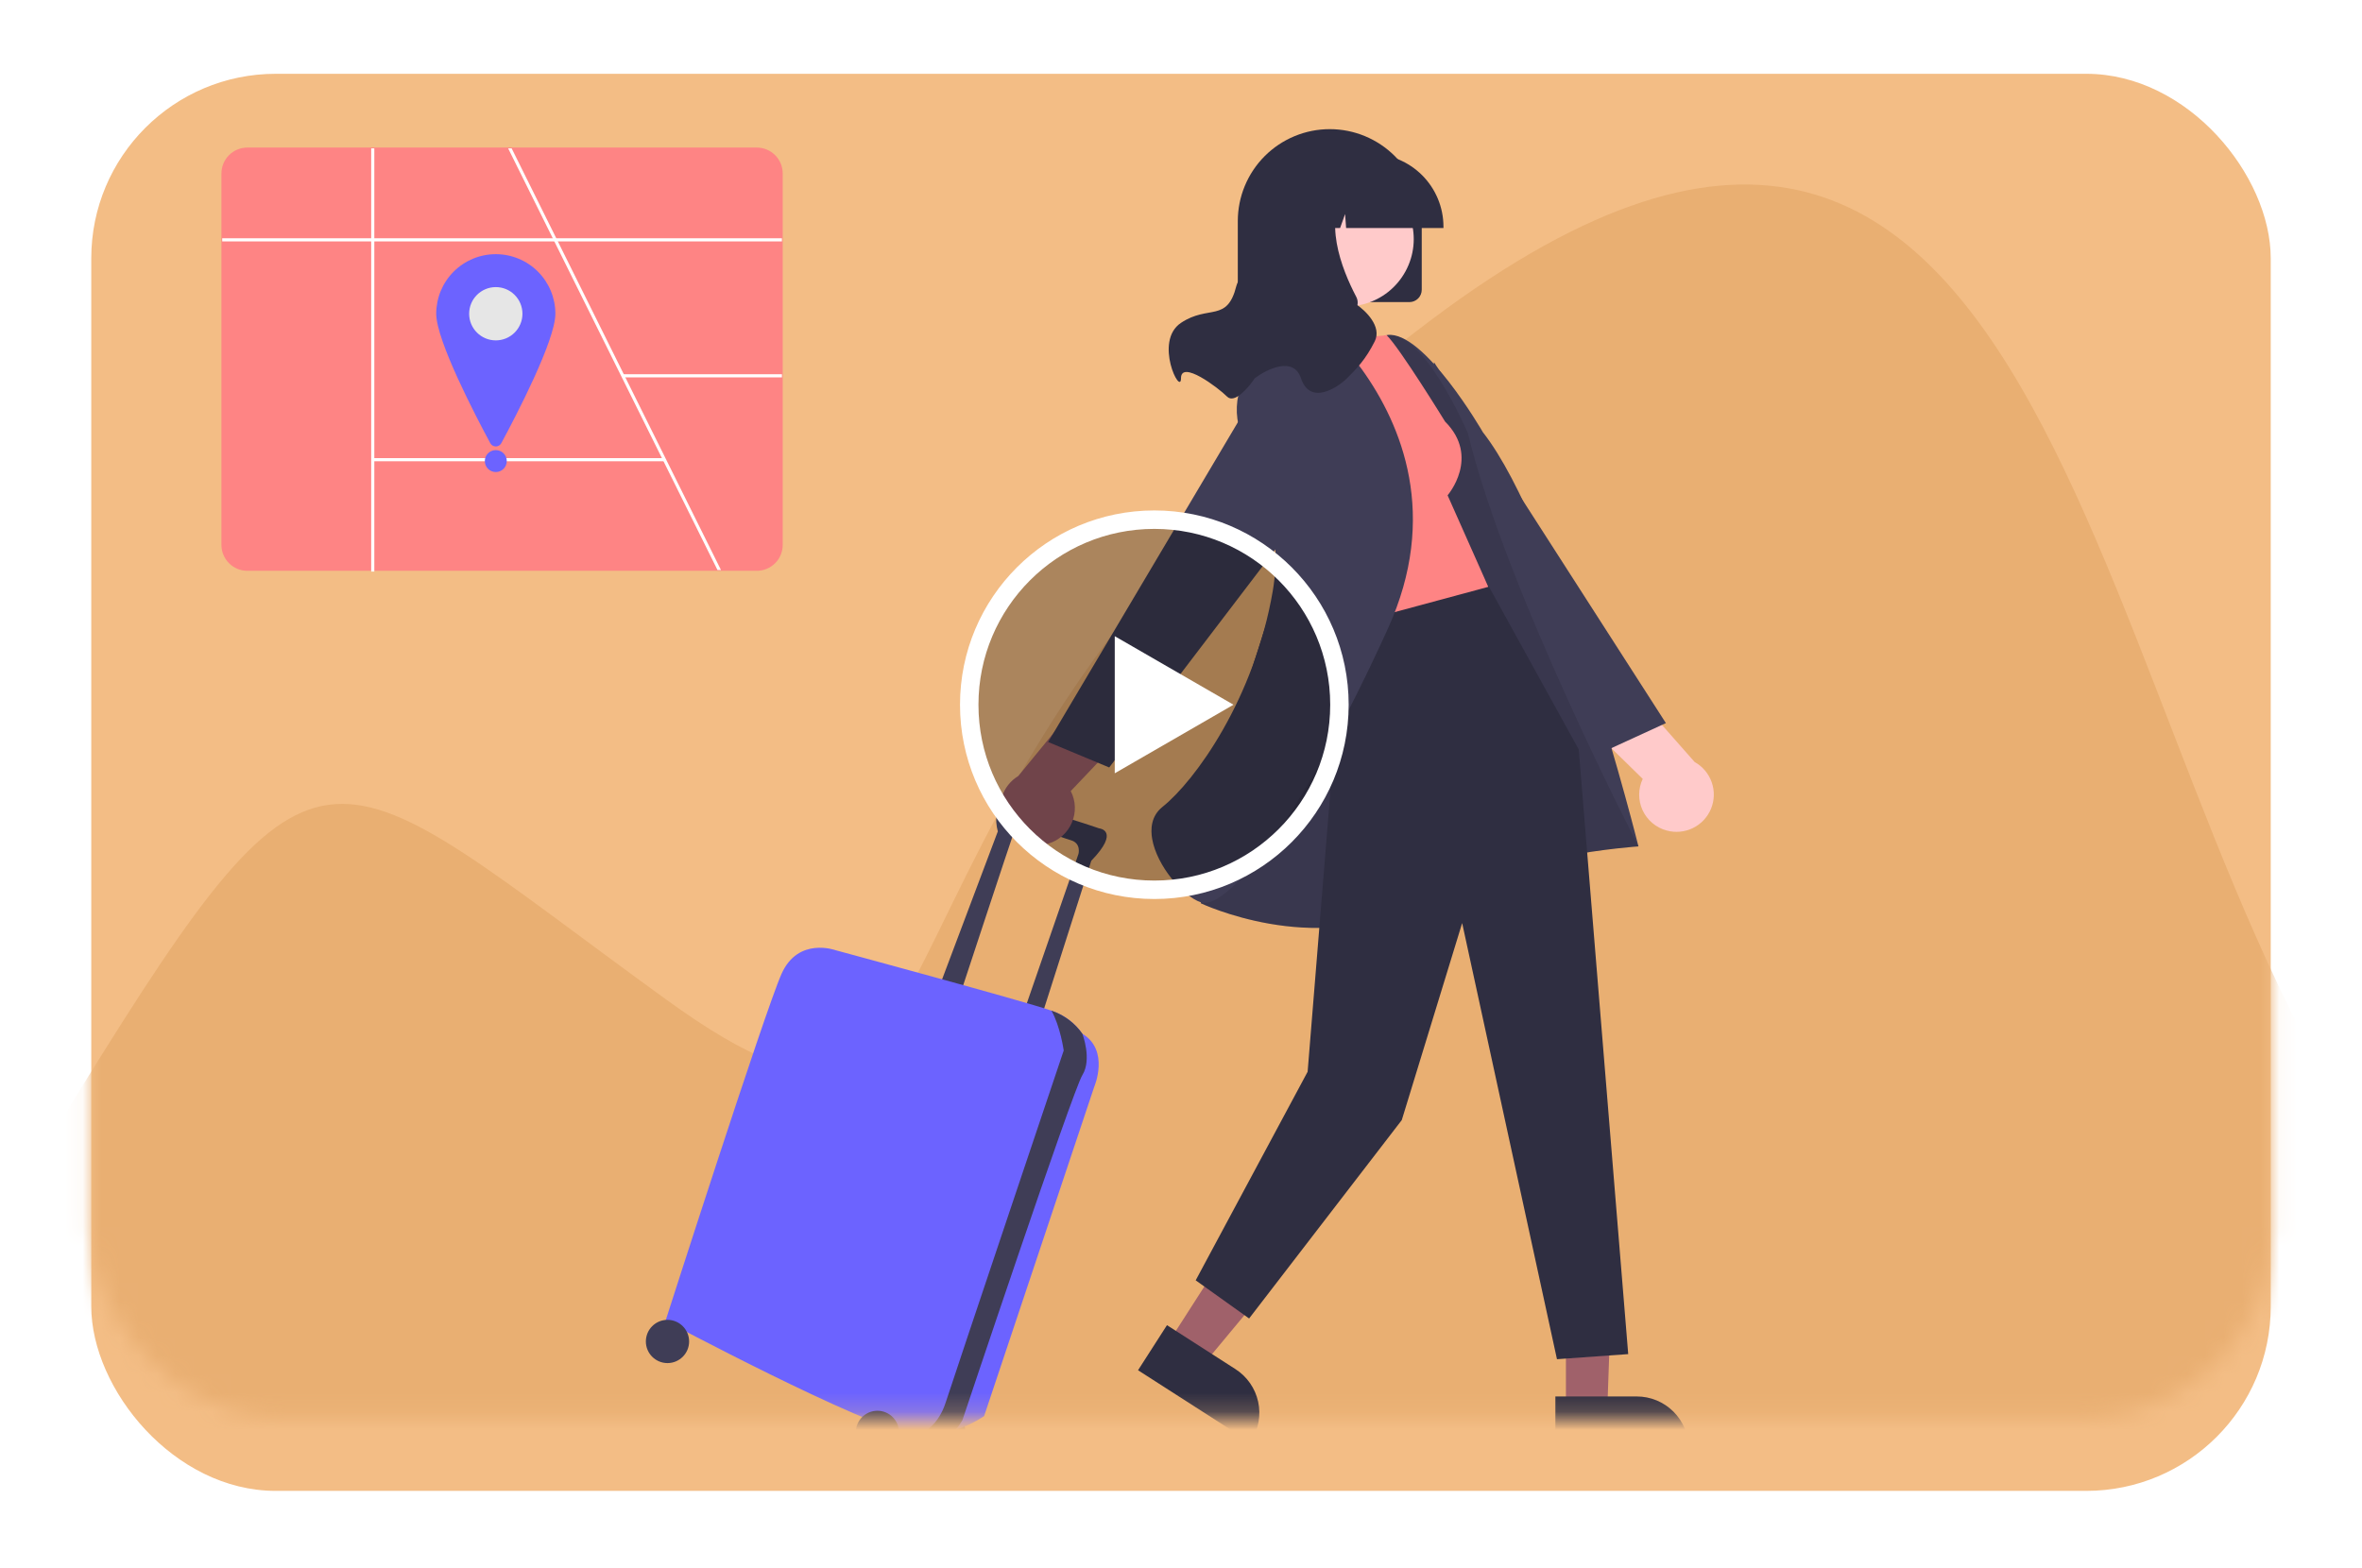 <svg fill="none" height="85" viewBox="0 0 128 85" width="128" xmlns="http://www.w3.org/2000/svg" xmlns:xlink="http://www.w3.org/1999/xlink"><filter id="a" color-interpolation-filters="sRGB" filterUnits="userSpaceOnUse" height="84.811" width="126.108" x=".946" y="0"><feFlood flood-opacity="0" result="BackgroundImageFix"/><feColorMatrix in="SourceAlpha" result="hardAlpha" type="matrix" values="0 0 0 0 0 0 0 0 0 0 0 0 0 0 0 0 0 0 127 0"/><feOffset dy="4"/><feGaussianBlur stdDeviation="2"/><feComposite in2="hardAlpha" operator="out"/><feColorMatrix type="matrix" values="0 0 0 0 0 0 0 0 0 0 0 0 0 0 0 0 0 0 0.15 0"/><feBlend in2="BackgroundImageFix" mode="normal" result="effect1_dropShadow_23_689"/><feBlend in="SourceGraphic" in2="effect1_dropShadow_23_689" mode="normal" result="shape"/></filter><mask id="b" height="77" maskUnits="userSpaceOnUse" width="120" x="4" y="0"><rect fill="#d6ebff" height="76.812" rx="10" width="118.108" x="4.946"/></mask><g filter="url(#a)"><rect fill="#f3bd85" height="76.812" rx="10" width="118.108" x="4.946"/></g><g mask="url(#b)"><path d="m179.1 47.69c18.363-11.945 28.252 16.922 30.9 32.849l-6.18 8.461h-203.941c-2.943-2.82-6.18-12.741 4.414-29.862 13.243-21.401 13.243-18.415 31.783-4.977 18.54 13.438 7.063-10.95 41.495-36.83 34.432-25.881 35.314 23.392 51.206 45.291 15.891 21.899 27.369 0 50.323-14.931z" fill="#e9af72"/><path d="m90.313 45.016c.476.132.985.085 1.429-.132.444-.217.793-.59.981-1.048s.201-.968.037-1.435c-.164-.467-.493-.857-.925-1.097l-4.288-4.865-3.627.783 5.101 4.996c-.125.266-.191.555-.192.849-.001.294.062.584.185.851.123.267.303.503.528.693s.488.328.771.404z" fill="#ffcaca"/><path d="m76.332 27.276 10.687 13.415 3.258-1.496-12.562-19.557z" fill="#3f3d56"/><path d="m51.144 78.787c.647 0 1.172-.525 1.172-1.172s-.525-1.172-1.172-1.172-1.172.525-1.172 1.172.525 1.172 1.172 1.172z" fill="#3f3d56"/><path d="m51.997 54.011s2.771-8.418 2.984-9.005 2.451.373 3.037.533.426.746.426.746l-2.984 8.632.906.426 2.771-8.685c1.598-1.652.426-1.758.426-1.758s-3.41-1.172-4.689-1.279c-1.279-.107-.799 1.439-.799 1.439l-3.09 8.205z" fill="#3f3d56"/><path d="m58.657 56.036-.001-.001c-.393-.564-.951-.992-1.598-1.225-.023-.009-.05-.018-.08-.029-1.468-.513-11.695-3.275-11.695-3.275s-2.025-.746-2.93 1.279-6.287 18.808-6.287 18.808 10.525 5.629 13.594 6.241c.189.046.385.061.579.046.521-.072 1.035-.195 1.533-.366.551-.179 1.075-.433 1.557-.753l5.968-17.849s.853-1.971-.639-2.877z" fill="#6c63ff"/><path d="m58.657 56.036-.001-.001c-.393-.564-.952-.992-1.598-1.225-.023-.009-.05-.018-.08-.029.483.846.666 2.16.666 2.16s-5.861 17.423-6.394 19.075c-.406 1.259-1.225 1.687-1.591 1.819.19.046.385.061.579.046.522-.072 1.035-.195 1.533-.366.146-.167.275-.348.385-.54 0 0 5.968-17.849 6.5-18.702s0-2.238 0-2.238z" fill="#3f3d56"/><path d="m47.548 78.814c.647 0 1.172-.525 1.172-1.172s-.525-1.172-1.172-1.172-1.172.525-1.172 1.172.525 1.172 1.172 1.172z" fill="#3f3d56"/><path d="m36.172 73.885c.647 0 1.172-.525 1.172-1.172s-.525-1.172-1.172-1.172-1.172.525-1.172 1.172.525 1.172 1.172 1.172z" fill="#3f3d56"/><path d="m56.834 45.72c-.471.149-.981.12-1.433-.081-.452-.202-.814-.562-1.017-1.012s-.235-.96-.088-1.433c.147-.472.462-.874.885-1.13l4.112-5.014 3.652.654-4.92 5.175c.135.261.211.548.222.842s-.041.586-.155.857c-.114.271-.285.514-.503.711-.218.197-.476.345-.756.431z" fill="#a0616a"/><path d="m84.859 67.784 2.547-.04-.306 8.681h-2.24z" fill="#a0616a"/><path d="m84.288 75.694 4.412-0h0c.746 0 1.461.296 1.988.824s.824 1.242.824 1.988v.091l-7.224 0z" fill="#2f2e41"/><path d="m67.995 65.482 2.783 1.786-5.566 6.696-1.885-1.21z" fill="#a0616a"/><path d="m63.24 71.829 3.713 2.384 0.0 0c.627.403 1.069 1.039 1.228 1.767.159.729.022 1.49-.381 2.118l-.049.077-6.079-3.903z" fill="#2f2e41"/><path d="m67.004 38.972s6.182-20.533 8.169-20.811c1.987-.277 5.188 5.269 5.188 5.269 4.15 5.296 8.43 22.449 8.43 22.449s-7.135.447-12.35 3.221c-5.215 2.775-11.37-.14-11.37-.14z" fill="#3f3d56"/><path d="m67.004 38.972s6.182-20.533 8.169-20.811 4.375 5.325 4.375 5.325c2.068 8.548 9.243 22.392 9.243 22.392s-7.135.447-12.35 3.221c-5.215 2.775-11.37-.141-11.37-.141z" fill="#000" opacity=".1"/><path d="m72.076 32.829v10.318l-1.214 14.946-6.066 11.306 2.895 2.068 8.273-10.754 3.272-10.678 5.138 23.639 3.861-.276-2.681-32.774-5.088-9.225z" fill="#2f2e41"/><path d="m78.309 22.849c1.93 1.93.138 3.998.138 3.998l2.206 4.963-8.686 2.344-3.035-13.564 2.068-2.206c4.136-.138 4.138-.224 4.138-.224.725.709 3.171 4.688 3.171 4.688z" fill="#fe8484"/><path d="m68.533 19.221c-.718.528-1.222 1.297-1.419 2.167-.197.869-.074 1.78.346 2.567.995 1.9 2.066 4.842 1.514 8.073-.999 5.846-4.2 10.288-5.984 11.714-.621.497-.643 1.22-.551 1.739.255 1.45 1.661 3.097 2.634 3.427.066.022.134.033.203.032 1.58.001 5.468-5.033 9.935-14.864 2.782-6.123.763-11.033-1.421-14.073-.287-.398-.649-.735-1.067-.991-.418-.257-.882-.428-1.367-.504-.484-.076-.979-.055-1.455.062-.476.117-.925.327-1.319.618z" fill="#3f3d56"/><path d="m72.654 25.141-12.544 16.459-3.309-1.379 11.857-19.992z" fill="#3f3d56"/><path d="m76.375 16.375h-8.628c-.177-0-.348-.071-.473-.196s-.196-.296-.196-.473v-3.719c-0-.655.128-1.303.379-1.908.25-.605.617-1.155 1.08-1.618.463-.463 1.012-.83 1.617-1.081.605-.251 1.253-.38 1.908-.38.655 0 1.303.129 1.908.38.605.251 1.154.618 1.617 1.081.463.463.83 1.013 1.08 1.618.25.605.379 1.253.379 1.908v3.719c-0.0.177-.071.348-.196.473s-.296.196-.473.196z" fill="#2f2e41"/><path d="m76.164 14.711c.968-1.771.317-3.991-1.453-4.958s-3.991-.317-4.958 1.453c-.968 1.771-.317 3.991 1.453 4.958 1.771.968 3.991.317 4.958-1.453z" fill="#ffcaca"/><path d="m78.223 12.358h-5.276l-.054-.757-.271.757h-.812l-.107-1.501-.536 1.501h-1.572v-.074c.001-1.045.417-2.047 1.156-2.786.739-.739 1.741-1.155 2.786-1.156h.744c1.045.001 2.047.417 2.786 1.156.739.739 1.155 1.741 1.156 2.786z" fill="#2f2e41"/><path d="m72.904 17.069c-.04-0-.079-.004-.118-.011l-3.863-.682v-6.385h4.253l-.105.123c-1.465 1.708-.361 4.479.427 5.978.058.11.084.234.075.358s-.053.243-.127.343c-.062.086-.143.155-.237.203-.094.048-.198.073-.303.073z" fill="#2f2e41"/><path d="m74.5 18.5c.4-.8-.5-1.667-1-2-2-1-6.1-2.6-6.5-1-.5 2-1.5 1-3 2s0 4 0 3 2 .5 2.5 1c.4.4 1.167-.5 1.5-1 .667-.5 2.1-1.2 2.5 0 .5 1.5 2 .5 2.5 0s1-1 1.5-2z" fill="#2f2e41"/><path d="m41.014 30.939h-27.612c-.372-0-.728-.148-.991-.411-.263-.263-.411-.619-.411-.991v-20.136c0-.372.148-.728.411-.991.263-.263.619-.411.991-.411h27.612c.372 0.0.728.148.991.411.263.263.411.619.411.991v20.136c-0.0.372-.148.728-.411.991s-.619.411-.991.411z" fill="#fe8484"/><g fill="#fff"><path d="m39.071 30.897h-.189l-2.926-5.895-.085-.17-2.164-4.36-3.667-7.387-.084-.17-2.419-4.873h.19l2.418 4.873.085.17 3.574 7.2.084.17 2.163 4.357z"/><path d="m42.373 12.915h-30.331v.17h30.331z"/><path d="m42.374 20.285h-8.63v.17h8.63z"/><path d="m20.285 8.042h-.17v22.939h.17z"/><path d="m36.008 24.832h-15.808v.17h15.808z"/></g><path d="m30.097 17.006c0 1.448-2.13 5.532-2.93 7.015-.029.054-.072.099-.125.131s-.113.048-.174.048c-.061 0-.121-.017-.174-.048s-.096-.076-.125-.131c-.8-1.483-2.93-5.567-2.93-7.015 0-.856.34-1.677.946-2.283.605-.606 1.427-.946 2.283-.946.856 0 1.677.34 2.283.946.605.605.946 1.427.946 2.283z" fill="#6c63ff"/><path d="m26.868 18.45c.798 0 1.444-.647 1.444-1.444 0-.798-.647-1.444-1.444-1.444-.798 0-1.444.647-1.444 1.444 0 .798.647 1.444 1.444 1.444z" fill="#e6e6e6"/><path d="m26.868 25.587c.328 0 .595-.266.595-.595 0-.329-.266-.595-.595-.595-.329 0-.595.266-.595.595 0 .328.266.595.595.595z" fill="#6c63ff"/><circle cx="62.555" cy="38.199" fill="#000" fill-opacity=".3" r="10.031" stroke="#fff"/><path d="m66.845 38.199-6.435 3.716v-7.431z" fill="#fff"/></g></svg>